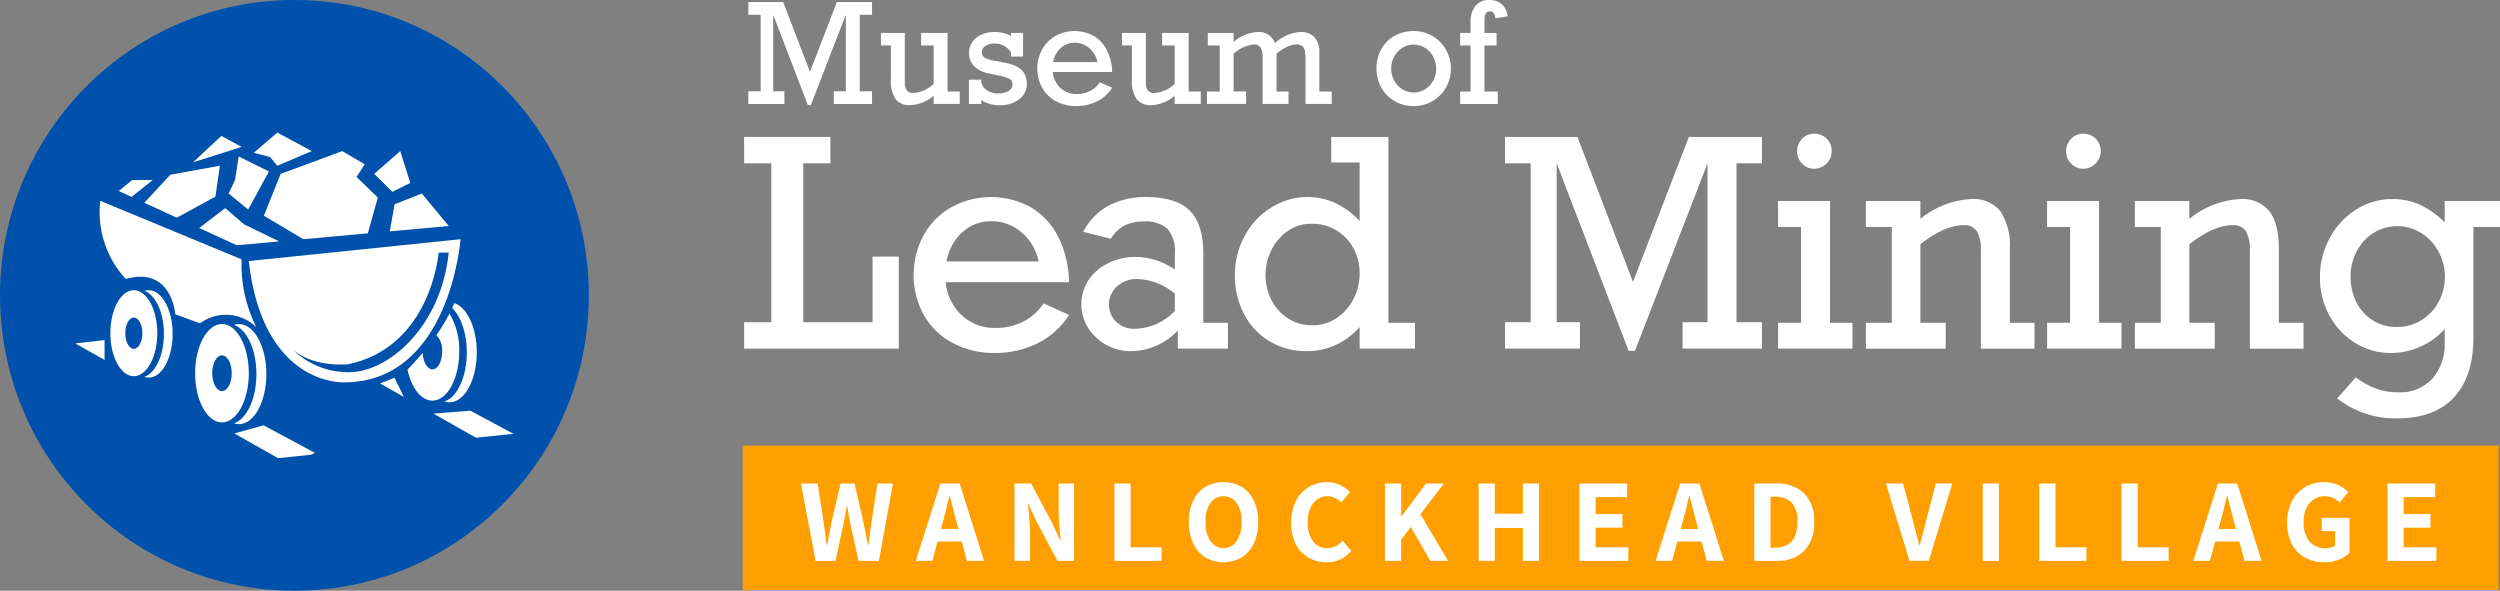 <?xml version="1.0" encoding="UTF-8"?> <svg xmlns="http://www.w3.org/2000/svg" width="237" height="56" viewBox="0 0 237 56" fill="none"><rect x="0" y="0" width="237" height="56" fill="#808080" stroke="none"/><g clip-path="url(#clip0_3383_2448)"><path d="M27.911 56.001C43.326 56.001 55.822 43.465 55.822 28C55.822 12.536 43.326 0 27.911 0C12.496 0 0 12.536 0 28C0 43.465 12.496 56.001 27.911 56.001Z" fill="#0051AB"></path><path d="M9.506 19.041L22.903 24.586C22.816 26.809 23.294 29.018 24.291 31.005C23.587 30.324 22.666 29.914 21.69 29.849C20.714 29.784 19.747 30.067 18.959 30.648L16.612 29.793C16.612 29.793 16.328 25.229 11.919 26.441C11.007 25.456 10.318 24.285 9.902 23.007C9.485 21.729 9.35 20.376 9.506 19.041Z" fill="white"></path><path d="M12.539 17.068L11.252 18.106L12.472 18.667L14.474 17.066L12.539 17.068Z" fill="white"></path><path d="M20.847 15.71L16.148 16.562L13.681 19.225L16.756 20.637L20.422 18.64L20.847 15.71Z" fill="white"></path><path d="M21.352 19.731L18.881 21.614L22.443 23.25L26.467 22.885L23.154 21.276L21.352 19.731Z" fill="white"></path><path d="M33.801 16.775L34.571 15.576L32.447 14.325L26.607 16.482L25.015 20.45L28.752 22.674L34.873 22.12L35.819 18.73L33.801 16.775Z" fill="white"></path><path d="M39.986 18.346L37.412 19.358L36.951 21.933L42.542 21.426L39.986 18.346Z" fill="white"></path><path d="M35.474 16.482L37.199 18.186L38.898 17.334L37.943 14.324L35.474 16.482Z" fill="white"></path><path d="M26.289 15.71L29.554 14.325L26.289 12.568L24.06 14.485L25.599 14.884L26.289 15.71Z" fill="white"></path><path d="M23.529 19.864L25.493 16.256L22.627 14.831L22.282 17.068L21.671 18.346L23.529 19.864Z" fill="white"></path><path d="M18.299 15.39L22.905 13.925L20.98 12.887L18.299 15.39Z" fill="white"></path><path d="M23.582 24.747C24.934 36.675 32.624 36.247 32.624 36.247C42.648 36.247 43.661 22.675 43.661 22.675L23.582 24.747ZM33 35.284C31.955 35.285 30.922 35.067 29.967 34.643C29.012 34.219 28.156 33.599 27.455 32.823C29.319 34.909 33 34.535 33 34.535C40.89 32.877 41.584 23.945 41.584 23.945H42.541C41.792 31.112 36.686 35.361 33 35.284V35.284Z" fill="white"></path><path d="M12.687 27.511C11.458 27.511 10.462 29.335 10.462 31.587C10.462 33.838 11.458 35.662 12.687 35.662C13.915 35.662 14.912 33.837 14.912 31.587C14.912 29.336 13.914 27.511 12.687 27.511ZM12.687 33.07C12.24 33.07 11.877 32.406 11.877 31.587C11.877 30.767 12.24 30.103 12.687 30.103C13.134 30.103 13.5 30.767 13.5 31.585C13.5 32.404 13.134 33.07 12.687 33.07Z" fill="white"></path><path d="M14.102 27.511C13.961 27.511 13.821 27.534 13.688 27.58C14.741 27.935 15.539 29.623 15.539 31.655C15.539 33.688 14.74 35.375 13.688 35.73C13.821 35.776 13.961 35.8 14.102 35.8C15.352 35.8 16.366 33.943 16.366 31.652C16.366 29.362 15.352 27.511 14.102 27.511Z" fill="white"></path><path d="M21.042 30.72C19.637 30.72 18.497 32.807 18.497 35.382C18.497 37.957 19.637 40.044 21.042 40.044C22.448 40.044 23.587 37.957 23.587 35.382C23.587 32.807 22.448 30.72 21.042 30.72ZM21.042 37.079C20.531 37.079 20.116 36.318 20.116 35.382C20.116 34.447 20.53 33.685 21.042 33.685C21.555 33.685 21.969 34.447 21.969 35.382C21.969 36.318 21.554 37.079 21.042 37.079Z" fill="white"></path><path d="M22.662 30.72C22.501 30.721 22.342 30.749 22.19 30.802C23.395 31.209 24.309 33.139 24.309 35.464C24.309 37.788 23.395 39.719 22.19 40.125C22.342 40.178 22.501 40.206 22.662 40.208C24.092 40.208 25.252 38.084 25.252 35.465C25.252 32.845 24.092 30.72 22.662 30.72Z" fill="white"></path><path d="M41.919 33.32C41.919 34.258 41.504 35.017 40.992 35.017C40.506 35.017 40.111 34.325 40.073 33.453C39.527 34.105 39.018 34.652 38.63 35.05C39.006 36.768 39.921 37.982 40.992 37.982C42.398 37.982 43.537 35.895 43.537 33.32C43.574 32.058 43.253 30.812 42.613 29.725C42.246 30.435 41.831 31.119 41.37 31.771C41.563 31.977 41.711 32.221 41.806 32.488C41.9 32.755 41.938 33.038 41.919 33.32Z" fill="white"></path><path d="M43.066 28.735C43.003 28.892 42.936 29.047 42.865 29.203C43.693 29.994 44.257 31.574 44.257 33.401C44.257 35.725 43.344 37.656 42.139 38.062C42.29 38.116 42.45 38.143 42.61 38.145C44.04 38.145 45.199 36.021 45.199 33.401C45.201 31.066 44.279 29.13 43.066 28.735Z" fill="white"></path><path d="M7.141 32.557L9.914 34.127V32.237L7.141 32.557Z" fill="white"></path><path d="M26.355 43.433L29.473 43.111L29.854 42.933L24.984 40.32L22.214 41.089L26.355 43.433Z" fill="white"></path><path d="M36.031 36.349L38.279 37.622L37.401 35.804L36.031 36.349Z" fill="white"></path><path d="M48.679 41.128L44.591 38.935L41.081 39.209L45.12 41.494L48.679 41.128Z" fill="white"></path><path d="M236.868 42.24H70.406V55.929H236.868V42.24Z" fill="#FFA000"></path><path d="M79.333 0.199H82.669V1.402H81.506V8.652H82.669V9.858H79.046V8.652H80.183V1.402L76.87 9.96H76.582L73.301 1.402V8.652H74.362V9.858H70.944V8.652H72.113V1.402H70.944V0.197H74.248L76.784 6.812L79.333 0.199Z" fill="white"></path><path d="M86.586 8.82C87.308 8.765 87.988 8.459 88.509 7.955V4.307H87.32V3.121H89.831V8.679H90.982V9.856H88.51V9.08C87.891 9.613 87.115 9.926 86.301 9.971C86.04 9.993 85.778 9.953 85.536 9.855C85.294 9.757 85.077 9.603 84.904 9.407C84.556 8.849 84.398 8.193 84.454 7.537V4.306H83.515V3.12H85.777V7.813C85.756 8.081 85.822 8.348 85.965 8.575C86.042 8.661 86.139 8.729 86.246 8.772C86.354 8.814 86.471 8.831 86.586 8.82Z" fill="white"></path><path d="M95.839 3.41V3.122H96.989V5.359H95.839V4.951C95.669 4.69 95.436 4.477 95.16 4.332C94.885 4.187 94.578 4.116 94.267 4.124C93.965 4.111 93.666 4.192 93.411 4.355C93.309 4.417 93.225 4.505 93.167 4.609C93.109 4.714 93.079 4.831 93.079 4.951C93.075 5.051 93.097 5.15 93.141 5.24C93.185 5.329 93.25 5.406 93.332 5.464C93.685 5.646 94.07 5.757 94.466 5.791L95.354 5.964C96.679 6.208 97.341 6.86 97.341 7.92C97.35 8.208 97.289 8.494 97.164 8.754C97.039 9.014 96.853 9.24 96.623 9.413C96.069 9.813 95.397 10.012 94.716 9.978C94.401 9.977 94.087 9.931 93.786 9.839C93.516 9.762 93.258 9.645 93.022 9.493V9.858H91.849V7.551H93.022V7.781C93.054 7.942 93.118 8.094 93.211 8.229C93.304 8.364 93.423 8.478 93.562 8.564C93.87 8.764 94.231 8.867 94.598 8.859C94.951 8.877 95.302 8.798 95.614 8.631C95.731 8.563 95.828 8.464 95.893 8.345C95.959 8.225 95.99 8.09 95.984 7.954C95.987 7.853 95.961 7.753 95.909 7.666C95.857 7.579 95.781 7.509 95.69 7.464C95.313 7.3 94.915 7.187 94.508 7.127L93.825 6.98C93.268 6.902 92.749 6.656 92.336 6.274C92.177 6.103 92.054 5.903 91.973 5.684C91.892 5.465 91.854 5.232 91.863 4.999C91.852 4.612 91.974 4.233 92.208 3.925C92.441 3.628 92.749 3.397 93.099 3.256C93.453 3.108 93.833 3.032 94.217 3.032C94.781 3.013 95.341 3.144 95.839 3.41Z" fill="white"></path><path d="M105.43 6.827H99.8C99.851 7.412 100.118 7.957 100.548 8.356C100.969 8.731 101.518 8.932 102.081 8.917C102.508 8.92 102.93 8.825 103.315 8.64C103.702 8.449 104.031 8.156 104.267 7.794L105.43 8.319C105.08 8.878 104.581 9.328 103.989 9.617C103.385 9.912 102.721 10.063 102.05 10.056C101.378 10.07 100.713 9.913 100.117 9.602C99.569 9.311 99.114 8.871 98.805 8.332C98.498 7.772 98.337 7.143 98.336 6.503C98.335 5.863 98.494 5.234 98.799 4.672C99.098 4.14 99.537 3.7 100.067 3.4C100.624 3.097 101.248 2.939 101.882 2.941C102.516 2.943 103.139 3.105 103.694 3.412C104.227 3.734 104.658 4.201 104.936 4.758C105.254 5.402 105.423 6.109 105.43 6.827ZM101.87 4.048C101.385 4.042 100.916 4.222 100.559 4.551C100.176 4.901 99.922 5.37 99.837 5.882H104.042C103.937 5.362 103.66 4.893 103.255 4.551C102.869 4.221 102.377 4.043 101.87 4.048Z" fill="white"></path><path d="M109.437 8.82C110.159 8.766 110.839 8.459 111.36 7.955V4.307H110.171V3.121H112.682V8.679H113.833V9.856H111.36V9.08C110.742 9.613 109.965 9.926 109.151 9.971C108.891 9.993 108.629 9.953 108.386 9.855C108.144 9.757 107.928 9.603 107.755 9.407C107.406 8.85 107.247 8.193 107.304 7.537V4.306H106.365V3.12H108.626V7.813C108.606 8.081 108.672 8.348 108.815 8.575C108.892 8.662 108.989 8.729 109.097 8.772C109.205 8.815 109.321 8.831 109.437 8.82Z" fill="white"></path><path d="M115.629 8.679V4.307H114.498V3.121H116.945V3.974C117.588 3.403 118.407 3.07 119.265 3.032C119.609 3.009 119.95 3.1 120.239 3.289C120.527 3.479 120.745 3.757 120.862 4.083C121.529 3.462 122.389 3.091 123.296 3.032C123.533 3.02 123.77 3.056 123.993 3.139C124.215 3.221 124.418 3.348 124.591 3.512C124.765 3.713 124.898 3.947 124.981 4.2C125.064 4.453 125.095 4.721 125.074 4.986V8.679H126.247V9.856H123.762V5.587C123.766 5.347 123.751 5.107 123.717 4.869C123.691 4.692 123.609 4.528 123.484 4.401C123.403 4.33 123.308 4.277 123.205 4.244C123.103 4.211 122.994 4.199 122.887 4.208C122.592 4.221 122.303 4.295 122.037 4.426C121.67 4.599 121.326 4.819 121.014 5.08V8.676H122.152V9.853H119.695V5.417C119.72 5.095 119.653 4.772 119.5 4.488C119.425 4.39 119.327 4.313 119.215 4.264C119.103 4.215 118.98 4.195 118.857 4.206C118.149 4.3 117.483 4.604 116.947 5.078V8.674H118.129V9.851H114.421V8.674L115.629 8.679Z" fill="white"></path><path d="M137.546 6.5C137.552 7.129 137.391 7.749 137.079 8.295C136.773 8.835 136.328 9.283 135.791 9.593C135.254 9.903 134.645 10.063 134.025 10.058C133.387 10.067 132.758 9.903 132.204 9.584C131.674 9.278 131.237 8.832 130.942 8.295C130.64 7.746 130.485 7.127 130.492 6.5C130.481 5.86 130.636 5.229 130.942 4.667C131.235 4.136 131.67 3.698 132.198 3.401C132.756 3.09 133.387 2.932 134.026 2.943C134.657 2.935 135.278 3.103 135.82 3.428C136.35 3.745 136.788 4.195 137.091 4.734C137.393 5.274 137.55 5.883 137.546 6.501V6.5ZM134.026 8.77C134.408 8.773 134.783 8.666 135.106 8.462C135.431 8.26 135.696 7.975 135.873 7.635C136.057 7.286 136.152 6.896 136.149 6.5C136.151 6.109 136.056 5.723 135.873 5.378C135.694 5.037 135.43 4.749 135.106 4.542C134.781 4.336 134.405 4.226 134.02 4.224C133.636 4.223 133.259 4.331 132.933 4.536C132.606 4.741 132.34 5.03 132.16 5.372C131.975 5.719 131.879 6.107 131.879 6.5C131.879 6.894 131.975 7.281 132.16 7.628C132.341 7.97 132.61 8.257 132.939 8.459C133.265 8.663 133.641 8.771 134.025 8.769L134.026 8.77Z" fill="white"></path><path d="M142.926 1.551L141.752 1.73C141.714 1.295 141.548 1.077 141.254 1.077C141.17 1.067 141.085 1.083 141.01 1.123C140.935 1.163 140.874 1.225 140.836 1.301C140.749 1.559 140.713 1.831 140.73 2.102V3.122H141.875V4.308H140.725V8.68H141.99V9.857H138.424V8.68H139.408V4.308H138.424V3.122H139.408V2.077C139.384 1.54 139.543 1.011 139.859 0.577C140.019 0.381 140.224 0.227 140.456 0.127C140.687 0.026 140.94 -0.017 141.191 -7.32631e-05C141.617 -0.021 142.035 0.118 142.365 0.388C142.684 0.696 142.883 1.109 142.926 1.551Z" fill="white"></path><path d="M76.149 15.483V30.546H82.72V24.326H85.205V33.051H70.544V30.547H73.12V15.483H70.544V12.979H78.722V15.483H76.149Z" fill="white"></path><path d="M101.344 26.75H89.648C89.755 27.965 90.308 29.098 91.202 29.926C92.078 30.707 93.217 31.123 94.388 31.091C95.274 31.099 96.151 30.903 96.95 30.519C97.755 30.122 98.438 29.515 98.928 28.761L101.344 29.853C100.616 31.014 99.579 31.948 98.351 32.55C97.096 33.163 95.717 33.475 94.322 33.462C92.927 33.489 91.549 33.163 90.312 32.517C89.172 31.914 88.227 31 87.584 29.88C86.946 28.715 86.611 27.408 86.608 26.079C86.606 24.75 86.937 23.442 87.571 22.275C88.192 21.169 89.103 20.254 90.206 19.631C91.364 19.002 92.66 18.674 93.977 18.679C95.293 18.684 96.588 19.021 97.74 19.658C98.848 20.326 99.743 21.296 100.323 22.455C100.981 23.791 101.33 25.259 101.344 26.75ZM93.95 20.97C92.943 20.959 91.969 21.332 91.228 22.015C90.433 22.742 89.904 23.715 89.728 24.779H98.463C98.245 23.699 97.67 22.725 96.83 22.015C96.028 21.329 95.004 20.958 93.95 20.97Z" fill="white"></path><path d="M114.074 23.993V30.599H116.41V33.05H111.658V31.332C111.088 31.94 110.401 32.427 109.64 32.763C108.878 33.099 108.057 33.278 107.224 33.289C106.415 33.297 105.618 33.098 104.906 32.713C104.194 32.327 103.59 31.767 103.152 31.085C102.721 30.397 102.498 29.598 102.51 28.784C102.522 27.971 102.769 27.179 103.221 26.504C103.704 25.808 104.367 25.257 105.139 24.911C105.899 24.549 106.728 24.358 107.569 24.352C108.931 24.352 110.261 24.77 111.379 25.55V24.046C111.459 23.204 111.212 22.364 110.689 21.702C110.376 21.439 110.014 21.242 109.624 21.121C109.234 21 108.825 20.957 108.419 20.996C107.773 20.974 107.133 21.114 106.555 21.403C106.036 21.691 105.606 22.117 105.312 22.635L102.683 21.982C103.218 20.932 104.055 20.067 105.086 19.498C106.198 18.928 107.435 18.646 108.684 18.679C110.551 18.679 111.916 19.105 112.779 19.957C113.642 20.81 114.073 22.155 114.074 23.993ZM107.595 31.172C109.03 31.134 110.391 30.525 111.378 29.48V27.843C110.376 26.983 109.112 26.49 107.794 26.444C107.104 26.43 106.435 26.675 105.915 27.129C105.676 27.338 105.482 27.594 105.346 27.881C105.211 28.169 105.136 28.481 105.126 28.799C105.117 29.117 105.173 29.433 105.292 29.728C105.411 30.023 105.589 30.29 105.816 30.512C106.054 30.734 106.334 30.907 106.64 31.02C106.945 31.133 107.27 31.185 107.595 31.172Z" fill="white"></path><path d="M134.14 30.599V33.05H128.894V30.999C128.274 31.721 127.506 32.3 126.642 32.695C125.778 33.09 124.838 33.293 123.889 33.289C122.635 33.314 121.4 32.984 120.324 32.337C119.301 31.711 118.47 30.815 117.921 29.747C117.344 28.628 117.05 27.384 117.065 26.125C117.053 24.825 117.365 23.543 117.975 22.396C118.558 21.284 119.426 20.348 120.49 19.685C121.53 19.024 122.737 18.675 123.968 18.68C124.853 18.676 125.729 18.862 126.537 19.226C127.423 19.645 128.223 20.227 128.894 20.944V15.404H126.202V12.98H131.618V30.599H134.14ZM124.407 30.839C125.223 30.849 126.023 30.612 126.704 30.16C127.386 29.705 127.94 29.081 128.31 28.348C128.697 27.6 128.898 26.768 128.894 25.924C128.903 25.093 128.702 24.273 128.31 23.54C127.928 22.824 127.356 22.228 126.658 21.816C125.96 21.405 125.163 21.195 124.353 21.209C123.552 21.197 122.767 21.432 122.103 21.882C121.44 22.334 120.903 22.948 120.543 23.666C120.165 24.415 119.97 25.243 119.972 26.082C119.974 26.921 120.174 27.747 120.556 28.494C120.924 29.199 121.475 29.793 122.149 30.212C122.828 30.632 123.611 30.849 124.408 30.839H124.407Z" fill="white"></path><path d="M160.106 12.979H167.037V15.483H164.621V30.546H167.037V33.05H159.509V30.546H161.872V15.483L154.995 33.262H154.398L147.574 15.483V30.546H149.778V33.05H142.675V30.546H145.105V15.483H142.675V12.979H149.537L154.808 26.724L160.106 12.979Z" fill="white"></path><path d="M175.613 30.599V33.048H168.563V30.598H170.74V21.516H168.563V19.052H173.488V30.599H175.613ZM173.648 14.337C173.642 14.777 173.466 15.196 173.156 15.506C172.847 15.817 172.429 15.994 171.991 15.999C171.775 16.002 171.561 15.96 171.362 15.875C171.163 15.79 170.984 15.665 170.836 15.506C170.53 15.194 170.359 14.773 170.359 14.334C170.359 13.896 170.53 13.475 170.836 13.162C170.984 13.004 171.163 12.879 171.362 12.794C171.561 12.709 171.775 12.667 171.991 12.67C172.21 12.667 172.427 12.707 172.629 12.79C172.832 12.872 173.015 12.994 173.17 13.149C173.325 13.304 173.446 13.489 173.528 13.692C173.611 13.895 173.651 14.113 173.648 14.332V14.337Z" fill="white"></path><path d="M190.534 23.634V30.6H192.871V33.052H187.787V23.806C187.837 23.153 187.706 22.498 187.409 21.915C187.269 21.72 187.081 21.564 186.863 21.463C186.645 21.363 186.405 21.321 186.166 21.342C184.945 21.342 183.573 21.946 182.051 23.153V30.598H184.454V33.052H176.887V30.601H179.343V21.515H176.887V19.052H182.051V20.743C183.418 19.619 185.106 18.962 186.87 18.865C187.39 18.824 187.912 18.908 188.394 19.109C188.875 19.311 189.302 19.624 189.638 20.024C190.319 21.098 190.633 22.365 190.534 23.634Z" fill="white"></path><path d="M201.116 30.599V33.048H194.066V30.598H196.241V21.516H194.064V19.052H198.99V30.599H201.116ZM199.151 14.337C199.146 14.777 198.97 15.196 198.66 15.506C198.351 15.817 197.932 15.994 197.495 15.999C197.279 16.002 197.064 15.96 196.866 15.875C196.667 15.79 196.488 15.665 196.34 15.506C196.034 15.194 195.862 14.773 195.862 14.334C195.862 13.896 196.034 13.475 196.34 13.162C196.488 13.004 196.667 12.879 196.866 12.794C197.064 12.709 197.279 12.667 197.495 12.67C197.713 12.667 197.93 12.707 198.133 12.79C198.335 12.872 198.519 12.995 198.673 13.149C198.828 13.305 198.95 13.489 199.032 13.692C199.114 13.895 199.155 14.113 199.151 14.332V14.337Z" fill="white"></path><path d="M216.038 23.634V30.6H218.374V33.052H213.289V23.806C213.339 23.153 213.208 22.498 212.911 21.915C212.771 21.72 212.583 21.564 212.365 21.464C212.147 21.363 211.907 21.321 211.668 21.342C210.447 21.342 209.075 21.946 207.553 23.153V30.598H209.956V33.052H202.387V30.601H204.843V21.515H202.387V19.052H207.552V20.743C208.918 19.619 210.606 18.962 212.371 18.866C212.891 18.824 213.413 18.908 213.895 19.109C214.376 19.311 214.802 19.624 215.139 20.024C215.738 20.796 216.038 22 216.038 23.634Z" fill="white"></path><path d="M231.756 21.076V19.052H237.002V21.515H234.479V32.013C234.479 34.455 233.866 36.339 232.64 37.666C231.415 38.994 229.624 39.657 227.27 39.658C225.206 39.714 223.187 39.045 221.562 37.767L223.327 35.782C223.914 36.225 224.559 36.581 225.246 36.841C225.921 37.082 226.633 37.202 227.35 37.194C227.951 37.227 228.552 37.129 229.111 36.906C229.67 36.682 230.175 36.34 230.589 35.902C231.4 34.953 231.818 33.728 231.758 32.479V31.174C231.132 31.902 230.349 32.476 229.468 32.852C228.598 33.248 227.655 33.457 226.7 33.465C225.468 33.482 224.258 33.139 223.216 32.479C222.196 31.834 221.363 30.932 220.8 29.862C220.217 28.762 219.918 27.533 219.93 26.287C219.921 25 220.234 23.731 220.84 22.597C221.419 21.49 222.278 20.553 223.329 19.881C224.374 19.208 225.592 18.856 226.833 18.868C227.723 18.862 228.604 19.048 229.416 19.414C230.286 19.827 231.078 20.39 231.756 21.076ZM227.216 30.999C228.044 31.009 228.858 30.782 229.563 30.346C230.255 29.918 230.819 29.311 231.196 28.588C231.584 27.854 231.785 27.034 231.78 26.203C231.778 25.399 231.578 24.607 231.196 23.9C230.818 23.175 230.26 22.561 229.576 22.115C228.894 21.676 228.101 21.441 227.29 21.436C226.479 21.431 225.684 21.657 224.996 22.088C224.317 22.52 223.767 23.128 223.403 23.846C223.022 24.583 222.826 25.401 222.832 26.23C222.823 27.061 223.009 27.883 223.376 28.628C223.722 29.337 224.258 29.936 224.923 30.359C225.609 30.791 226.406 31.013 227.216 30.999Z" fill="white"></path><path d="M75.928 45.837H77.506L78.058 49.352L78.372 51.677H78.416L78.864 49.352L79.692 45.837H81.004L81.821 49.352L82.078 50.655L82.28 51.677H82.325C82.466 50.576 82.571 49.801 82.638 49.352L83.187 45.837H84.651L83.319 53.171H81.393L80.62 49.667C80.501 49.105 80.4 48.54 80.318 47.971H80.274L80.184 48.487C80.094 49.012 80.02 49.404 79.961 49.665L79.21 53.169H77.319L75.928 45.837Z" fill="white"></path><path d="M91.174 51.34H88.879L88.387 53.171H86.82L89.148 45.838H90.974L93.29 53.171H91.667L91.174 51.34ZM90.861 50.15L90.659 49.397C90.57 49.068 90.435 48.551 90.256 47.848L90.044 47.017H89.999C89.775 47.983 89.577 48.776 89.405 49.398L89.204 50.151L90.861 50.15Z" fill="white"></path><path d="M96.179 45.837H97.754L99.78 49.646L100.507 51.239H100.552C100.545 51.111 100.525 50.913 100.496 50.643C100.407 49.775 100.362 49.101 100.362 48.622V45.837H101.817V53.17H100.25L98.224 49.361L97.485 47.769H97.441C97.448 47.859 97.466 48.027 97.496 48.274C97.534 48.618 97.567 48.98 97.597 49.358C97.627 49.736 97.642 50.071 97.642 50.363V53.17H96.176L96.179 45.837Z" fill="white"></path><path d="M105.649 45.837H107.183V51.879H110.116V53.171H105.65L105.649 45.837Z" fill="white"></path><path d="M114.274 52.845C113.766 52.525 113.363 52.062 113.116 51.514C112.827 50.875 112.685 50.178 112.701 49.476C112.683 48.778 112.825 48.084 113.116 47.45C113.366 46.912 113.769 46.461 114.274 46.153C114.799 45.858 115.391 45.703 115.992 45.703C116.594 45.703 117.186 45.858 117.711 46.153C118.215 46.462 118.617 46.916 118.863 47.455C119.149 48.089 119.289 48.78 119.272 49.476C119.288 50.178 119.148 50.874 118.863 51.514C118.619 52.062 118.218 52.526 117.711 52.845C117.188 53.147 116.595 53.306 115.992 53.306C115.389 53.306 114.797 53.147 114.274 52.845ZM117.242 51.295C117.578 50.751 117.74 50.116 117.707 49.476C117.741 48.847 117.579 48.223 117.242 47.691C117.101 47.49 116.914 47.327 116.696 47.213C116.479 47.1 116.238 47.041 115.993 47.04C115.748 47.039 115.506 47.097 115.289 47.21C115.071 47.322 114.883 47.485 114.74 47.685C114.406 48.22 114.245 48.846 114.281 49.476C114.248 50.116 114.41 50.751 114.746 51.295C114.882 51.502 115.068 51.672 115.285 51.79C115.503 51.908 115.747 51.969 115.994 51.969C116.241 51.969 116.485 51.908 116.703 51.79C116.92 51.672 117.106 51.502 117.242 51.295Z" fill="white"></path><path d="M124.05 52.867C123.53 52.566 123.108 52.119 122.836 51.581C122.539 50.941 122.387 50.243 122.389 49.537C122.39 48.831 122.547 48.135 122.847 47.496C123.127 46.943 123.558 46.482 124.089 46.165C124.608 45.859 125.2 45.7 125.802 45.705C126.221 45.7 126.637 45.791 127.017 45.969C127.374 46.136 127.698 46.366 127.974 46.648L127.157 47.636C126.975 47.456 126.765 47.306 126.536 47.193C126.317 47.091 126.077 47.039 125.836 47.042C125.492 47.037 125.155 47.141 124.873 47.339C124.575 47.555 124.344 47.851 124.207 48.193C124.038 48.604 123.956 49.045 123.966 49.489C123.929 50.134 124.104 50.773 124.464 51.309C124.618 51.521 124.821 51.693 125.057 51.809C125.292 51.924 125.552 51.98 125.814 51.971C126.095 51.969 126.372 51.904 126.626 51.782C126.88 51.66 127.103 51.483 127.28 51.264L128.098 52.23C127.815 52.575 127.457 52.852 127.052 53.039C126.646 53.226 126.204 53.318 125.758 53.308C125.16 53.315 124.571 53.163 124.05 52.867Z" fill="white"></path><path d="M131.295 45.837H132.829V48.948H132.873L135.191 45.837H136.881L134.654 48.746L137.273 53.171H135.594L133.746 49.959L132.828 51.149V53.171H131.294L131.295 45.837Z" fill="white"></path><path d="M140.172 45.837H141.706V48.701H144.37V45.837H145.904V53.171H144.37V50.048H141.706V53.171H140.172V45.837Z" fill="white"></path><path d="M149.732 45.837H154.254V47.128H151.265V48.735H153.806V50.026H151.265V51.879H154.366V53.171H149.731L149.732 45.837Z" fill="white"></path><path d="M161.307 51.34H159.011L158.519 53.171H156.951L159.28 45.838H161.105L163.422 53.171H161.799L161.307 51.34ZM160.993 50.15L160.791 49.397C160.701 49.068 160.567 48.551 160.388 47.848L160.175 47.017H160.13C159.906 47.983 159.708 48.776 159.537 49.398L159.335 50.151L160.993 50.15Z" fill="white"></path><path d="M166.311 45.837H168.337C169.315 45.777 170.277 46.104 171.018 46.747C171.357 47.111 171.618 47.541 171.783 48.011C171.948 48.48 172.013 48.98 171.975 49.476C172.011 49.976 171.946 50.478 171.784 50.952C171.621 51.426 171.365 51.862 171.03 52.234C170.681 52.557 170.27 52.807 169.823 52.968C169.376 53.129 168.901 53.198 168.427 53.171H166.311V45.837ZM168.248 51.924C169.68 51.924 170.397 51.108 170.397 49.476C170.459 48.816 170.261 48.16 169.845 47.645C169.631 47.448 169.379 47.297 169.105 47.2C168.831 47.104 168.54 47.064 168.251 47.084H167.847V51.924H168.248Z" fill="white"></path><path d="M178.791 45.837H180.414L181.343 49.341C181.456 49.746 181.556 50.138 181.646 50.518C181.885 51.462 181.986 51.858 181.948 51.709H181.992C182.029 51.574 182.156 51.084 182.373 50.237L182.597 49.337L183.515 45.833H185.082L182.854 53.166H181.018L178.791 45.837Z" fill="white"></path><path d="M187.961 45.837H189.494V53.171H187.961V45.837Z" fill="white"></path><path d="M193.323 45.837H194.856V51.879H197.789V53.171H193.323L193.323 45.837Z" fill="white"></path><path d="M201.121 45.837H202.655V51.879H205.588V53.171H201.121V45.837Z" fill="white"></path><path d="M212.286 51.34H209.991L209.499 53.171H207.931L210.26 45.838H212.085L214.402 53.171H212.778L212.286 51.34ZM211.973 50.15L211.77 49.397C211.681 49.068 211.547 48.551 211.368 47.848L211.155 47.017H211.11C210.886 47.983 210.688 48.776 210.516 49.398L210.315 50.151L211.973 50.15Z" fill="white"></path><path d="M218.527 52.867C217.99 52.572 217.552 52.125 217.268 51.581C216.964 50.943 216.807 50.245 216.808 49.537C216.81 48.83 216.971 48.132 217.279 47.496C217.568 46.941 218.009 46.479 218.549 46.165C219.093 45.855 219.709 45.696 220.334 45.704C220.757 45.698 221.177 45.778 221.568 45.94C221.959 46.102 222.313 46.343 222.607 46.648L221.801 47.636C221.612 47.455 221.394 47.305 221.158 47.193C220.916 47.087 220.655 47.035 220.391 47.041C220.115 47.031 219.839 47.085 219.587 47.199C219.335 47.313 219.112 47.484 218.936 47.698C218.546 48.21 218.351 48.845 218.387 49.489C218.345 50.145 218.535 50.795 218.924 51.325C219.121 51.546 219.365 51.719 219.639 51.831C219.913 51.943 220.208 51.991 220.503 51.971C220.666 51.971 220.829 51.947 220.986 51.902C221.123 51.866 221.252 51.805 221.367 51.722V50.352H220.102V49.094H222.733V52.418C222.436 52.698 222.086 52.916 221.703 53.058C221.271 53.226 220.812 53.309 220.349 53.306C219.714 53.317 219.087 53.166 218.527 52.867Z" fill="white"></path><path d="M226.335 45.837H230.857V47.128H227.869V48.735H230.41V50.026H227.869V51.879H230.97V53.171H226.335V45.837Z" fill="white"></path></g><defs><clipPath id="clip0_3383_2448"><rect width="237" height="56" fill="white"></rect></clipPath></defs></svg> 